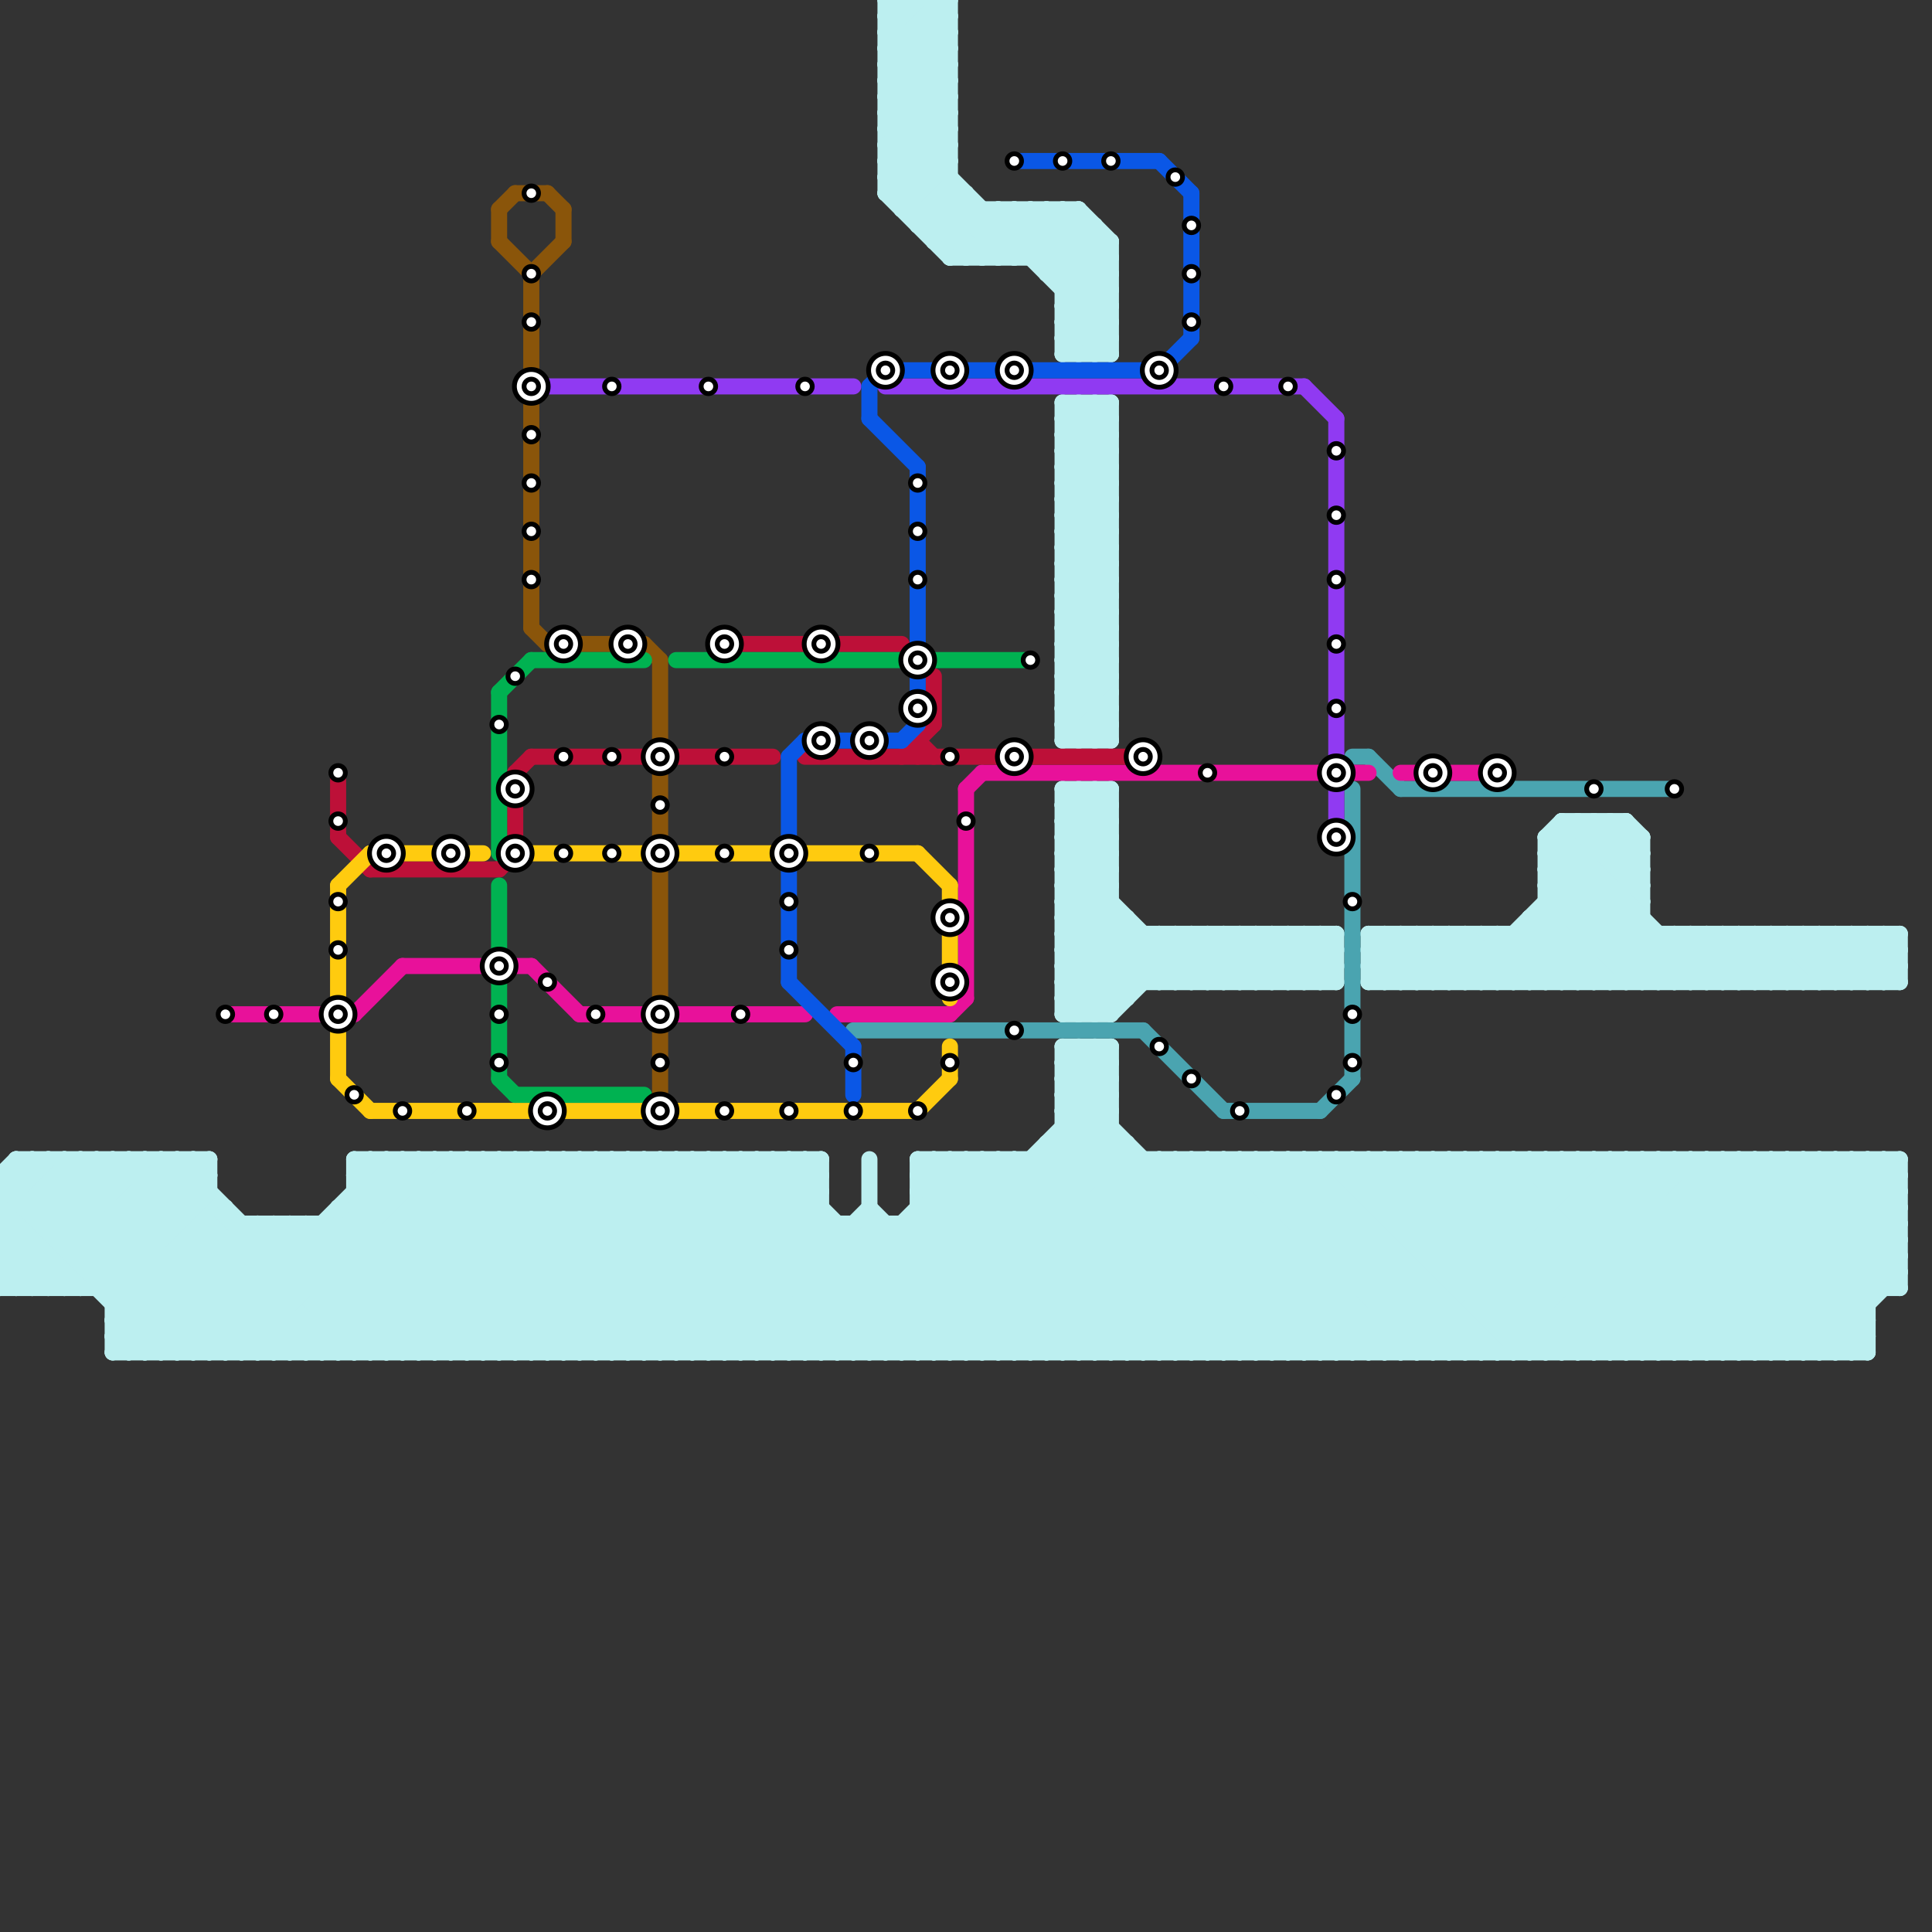 
<svg version="1.1" xmlns="http://www.w3.org/2000/svg" viewBox="0 0 120 120">
<rect x="0" y="0" width="120" height="120" fill="#333333" stroke="none"/>
<style>text { font: 1px Helvetica; font-weight: 600; white-space: pre; dominant-baseline: central; } line { stroke-width: 1; fill: none; stroke-linecap: round; stroke-linejoin: round; } .c0 { stroke: #bceff0 } .c1 { stroke: #4aa4b0 } .c2 { stroke: #e8119a } .c3 { stroke: #bd1038 } .c4 { stroke: #ffcb0f } .c5 { stroke: #8a550a } .c6 { stroke: #00b251 } .c7 { stroke: #903af2 } .c8 { stroke: #0a57e6 }</style><defs><g id="wm-xf"><circle r="1.2" fill="#000"/><circle r="0.9" fill="#fff"/><circle r="0.6" fill="#000"/><circle r="0.3" fill="#fff"/></g><g id="wm"><circle r="0.6" fill="#000"/><circle r="0.3" fill="#fff"/></g></defs><line class="c0" x1="4" y1="80" x2="12" y2="72"/><line class="c0" x1="38" y1="72" x2="38" y2="84"/><line class="c0" x1="76" y1="72" x2="76" y2="84"/><line class="c0" x1="66" y1="37" x2="69" y2="34"/><line class="c0" x1="66" y1="39" x2="69" y2="36"/><line class="c0" x1="31" y1="84" x2="43" y2="72"/><line class="c0" x1="0" y1="77" x2="3" y2="80"/><line class="c0" x1="47" y1="84" x2="55" y2="76"/><line class="c0" x1="66" y1="41" x2="69" y2="44"/><line class="c0" x1="66" y1="43" x2="69" y2="46"/><line class="c0" x1="74" y1="72" x2="86" y2="84"/><line class="c0" x1="66" y1="36" x2="69" y2="36"/><line class="c0" x1="13" y1="84" x2="25" y2="72"/><line class="c0" x1="66" y1="38" x2="69" y2="38"/><line class="c0" x1="110" y1="58" x2="110" y2="61"/><line class="c0" x1="105" y1="84" x2="117" y2="72"/><line class="c0" x1="55" y1="4" x2="59" y2="4"/><line class="c0" x1="26" y1="84" x2="38" y2="72"/><line class="c0" x1="116" y1="72" x2="118" y2="74"/><line class="c0" x1="66" y1="51" x2="68" y2="49"/><line class="c0" x1="96" y1="56" x2="101" y2="61"/><line class="c0" x1="66" y1="20" x2="68" y2="22"/><line class="c0" x1="94" y1="72" x2="94" y2="84"/><line class="c0" x1="101" y1="72" x2="113" y2="84"/><line class="c0" x1="55" y1="1" x2="56" y2="0"/><line class="c0" x1="23" y1="84" x2="35" y2="72"/><line class="c0" x1="41" y1="72" x2="41" y2="84"/><line class="c0" x1="85" y1="60" x2="118" y2="60"/><line class="c0" x1="110" y1="61" x2="113" y2="58"/><line class="c0" x1="108" y1="72" x2="108" y2="84"/><line class="c0" x1="68" y1="46" x2="69" y2="45"/><line class="c0" x1="95" y1="72" x2="95" y2="84"/><line class="c0" x1="102" y1="72" x2="114" y2="84"/><line class="c0" x1="89" y1="72" x2="89" y2="84"/><line class="c0" x1="66" y1="55" x2="72" y2="61"/><line class="c0" x1="55" y1="1" x2="59" y2="1"/><line class="c0" x1="78" y1="58" x2="78" y2="61"/><line class="c0" x1="55" y1="3" x2="59" y2="3"/><line class="c0" x1="66" y1="46" x2="69" y2="43"/><line class="c0" x1="66" y1="56" x2="69" y2="53"/><line class="c0" x1="55" y1="4" x2="59" y2="8"/><line class="c0" x1="12" y1="72" x2="13" y2="73"/><line class="c0" x1="110" y1="58" x2="113" y2="61"/><line class="c0" x1="71" y1="58" x2="71" y2="61"/><line class="c0" x1="72" y1="72" x2="72" y2="84"/><line class="c0" x1="66" y1="32" x2="69" y2="29"/><line class="c0" x1="113" y1="72" x2="118" y2="77"/><line class="c0" x1="105" y1="72" x2="116" y2="83"/><line class="c0" x1="73" y1="58" x2="73" y2="61"/><line class="c0" x1="7" y1="72" x2="19" y2="84"/><line class="c0" x1="9" y1="84" x2="17" y2="76"/><line class="c0" x1="28" y1="84" x2="40" y2="72"/><line class="c0" x1="99" y1="72" x2="111" y2="84"/><line class="c0" x1="67" y1="22" x2="69" y2="20"/><line class="c0" x1="66" y1="19" x2="69" y2="22"/><line class="c0" x1="103" y1="61" x2="106" y2="58"/><line class="c0" x1="21" y1="84" x2="33" y2="72"/><line class="c0" x1="88" y1="72" x2="88" y2="84"/><line class="c0" x1="56" y1="84" x2="69" y2="71"/><line class="c0" x1="32" y1="84" x2="44" y2="72"/><line class="c0" x1="8" y1="72" x2="20" y2="84"/><line class="c0" x1="65" y1="17" x2="68" y2="14"/><line class="c0" x1="2" y1="72" x2="14" y2="84"/><line class="c0" x1="54" y1="72" x2="54" y2="84"/><line class="c0" x1="100" y1="72" x2="112" y2="84"/><line class="c0" x1="96" y1="61" x2="102" y2="55"/><line class="c0" x1="55" y1="1" x2="59" y2="5"/><line class="c0" x1="90" y1="72" x2="90" y2="84"/><line class="c0" x1="7" y1="83" x2="8" y2="84"/><line class="c0" x1="55" y1="3" x2="59" y2="7"/><line class="c0" x1="96" y1="84" x2="108" y2="72"/><line class="c0" x1="54" y1="84" x2="69" y2="69"/><line class="c0" x1="0" y1="78" x2="2" y2="80"/><line class="c0" x1="62" y1="16" x2="65" y2="13"/><line class="c0" x1="97" y1="51" x2="101" y2="51"/><line class="c0" x1="77" y1="72" x2="89" y2="84"/><line class="c0" x1="56" y1="12" x2="59" y2="9"/><line class="c0" x1="66" y1="60" x2="83" y2="60"/><line class="c0" x1="57" y1="76" x2="65" y2="84"/><line class="c0" x1="66" y1="40" x2="69" y2="43"/><line class="c0" x1="75" y1="61" x2="78" y2="58"/><line class="c0" x1="64" y1="16" x2="67" y2="13"/><line class="c0" x1="65" y1="71" x2="78" y2="84"/><line class="c0" x1="66" y1="42" x2="69" y2="45"/><line class="c0" x1="85" y1="72" x2="85" y2="84"/><line class="c0" x1="55" y1="10" x2="59" y2="10"/><line class="c0" x1="68" y1="49" x2="69" y2="50"/><line class="c0" x1="99" y1="51" x2="99" y2="61"/><line class="c0" x1="58" y1="84" x2="70" y2="72"/><line class="c0" x1="66" y1="69" x2="81" y2="84"/><line class="c0" x1="66" y1="37" x2="69" y2="37"/><line class="c0" x1="66" y1="29" x2="69" y2="29"/><line class="c0" x1="66" y1="39" x2="69" y2="39"/><line class="c0" x1="116" y1="72" x2="116" y2="84"/><line class="c0" x1="66" y1="31" x2="69" y2="31"/><line class="c0" x1="101" y1="51" x2="101" y2="61"/><line class="c0" x1="66" y1="43" x2="69" y2="40"/><line class="c0" x1="60" y1="84" x2="72" y2="72"/><line class="c0" x1="95" y1="57" x2="95" y2="61"/><line class="c0" x1="97" y1="72" x2="97" y2="84"/><line class="c0" x1="16" y1="84" x2="28" y2="72"/><line class="c0" x1="94" y1="61" x2="102" y2="53"/><line class="c0" x1="54" y1="75" x2="63" y2="84"/><line class="c0" x1="100" y1="51" x2="100" y2="61"/><line class="c0" x1="109" y1="72" x2="109" y2="84"/><line class="c0" x1="47" y1="72" x2="47" y2="84"/><line class="c0" x1="43" y1="84" x2="51" y2="76"/><line class="c0" x1="79" y1="58" x2="79" y2="61"/><line class="c0" x1="66" y1="65" x2="69" y2="65"/><line class="c0" x1="111" y1="72" x2="111" y2="84"/><line class="c0" x1="66" y1="67" x2="69" y2="67"/><line class="c0" x1="66" y1="59" x2="83" y2="59"/><line class="c0" x1="66" y1="69" x2="69" y2="69"/><line class="c0" x1="55" y1="9" x2="62" y2="16"/><line class="c0" x1="66" y1="56" x2="71" y2="61"/><line class="c0" x1="81" y1="58" x2="81" y2="61"/><line class="c0" x1="78" y1="58" x2="81" y2="61"/><line class="c0" x1="7" y1="83" x2="14" y2="76"/><line class="c0" x1="108" y1="84" x2="118" y2="74"/><line class="c0" x1="85" y1="60" x2="87" y2="58"/><line class="c0" x1="55" y1="12" x2="59" y2="16"/><line class="c0" x1="57" y1="72" x2="69" y2="84"/><line class="c0" x1="29" y1="84" x2="41" y2="72"/><line class="c0" x1="22" y1="73" x2="33" y2="84"/><line class="c0" x1="23" y1="72" x2="35" y2="84"/><line class="c0" x1="76" y1="58" x2="76" y2="61"/><line class="c0" x1="73" y1="58" x2="76" y2="61"/><line class="c0" x1="71" y1="84" x2="83" y2="72"/><line class="c0" x1="10" y1="72" x2="22" y2="84"/><line class="c0" x1="62" y1="72" x2="62" y2="84"/><line class="c0" x1="22" y1="74" x2="32" y2="84"/><line class="c0" x1="27" y1="72" x2="27" y2="84"/><line class="c0" x1="67" y1="49" x2="67" y2="63"/><line class="c0" x1="55" y1="7" x2="69" y2="21"/><line class="c0" x1="87" y1="72" x2="99" y2="84"/><line class="c0" x1="58" y1="72" x2="70" y2="84"/><line class="c0" x1="98" y1="84" x2="110" y2="72"/><line class="c0" x1="73" y1="84" x2="85" y2="72"/><line class="c0" x1="39" y1="72" x2="51" y2="84"/><line class="c0" x1="66" y1="46" x2="69" y2="46"/><line class="c0" x1="91" y1="72" x2="91" y2="84"/><line class="c0" x1="48" y1="84" x2="60" y2="72"/><line class="c0" x1="58" y1="15" x2="69" y2="15"/><line class="c0" x1="69" y1="49" x2="69" y2="63"/><line class="c0" x1="82" y1="72" x2="82" y2="84"/><line class="c0" x1="85" y1="60" x2="86" y2="61"/><line class="c0" x1="106" y1="72" x2="106" y2="84"/><line class="c0" x1="103" y1="72" x2="115" y2="84"/><line class="c0" x1="22" y1="72" x2="22" y2="84"/><line class="c0" x1="107" y1="84" x2="118" y2="73"/><line class="c0" x1="92" y1="58" x2="92" y2="61"/><line class="c0" x1="93" y1="72" x2="93" y2="84"/><line class="c0" x1="116" y1="58" x2="118" y2="60"/><line class="c0" x1="68" y1="65" x2="68" y2="84"/><line class="c0" x1="107" y1="72" x2="116" y2="81"/><line class="c0" x1="94" y1="58" x2="94" y2="61"/><line class="c0" x1="9" y1="72" x2="9" y2="84"/><line class="c0" x1="0" y1="78" x2="6" y2="72"/><line class="c0" x1="55" y1="3" x2="58" y2="0"/><line class="c0" x1="55" y1="7" x2="59" y2="3"/><line class="c0" x1="78" y1="61" x2="81" y2="58"/><line class="c0" x1="55" y1="9" x2="59" y2="5"/><line class="c0" x1="55" y1="8" x2="63" y2="16"/><line class="c0" x1="68" y1="65" x2="69" y2="66"/><line class="c0" x1="57" y1="74" x2="118" y2="74"/><line class="c0" x1="92" y1="72" x2="104" y2="84"/><line class="c0" x1="11" y1="72" x2="11" y2="84"/><line class="c0" x1="66" y1="67" x2="68" y2="65"/><line class="c0" x1="17" y1="84" x2="29" y2="72"/><line class="c0" x1="66" y1="84" x2="78" y2="72"/><line class="c0" x1="80" y1="61" x2="83" y2="58"/><line class="c0" x1="1" y1="72" x2="1" y2="80"/><line class="c0" x1="32" y1="72" x2="44" y2="84"/><line class="c0" x1="66" y1="45" x2="69" y2="45"/><line class="c0" x1="29" y1="72" x2="41" y2="84"/><line class="c0" x1="55" y1="11" x2="59" y2="11"/><line class="c0" x1="75" y1="72" x2="75" y2="84"/><line class="c0" x1="57" y1="75" x2="66" y2="84"/><line class="c0" x1="1" y1="72" x2="13" y2="72"/><line class="c0" x1="19" y1="84" x2="31" y2="72"/><line class="c0" x1="68" y1="84" x2="80" y2="72"/><line class="c0" x1="96" y1="72" x2="108" y2="84"/><line class="c0" x1="12" y1="72" x2="12" y2="84"/><line class="c0" x1="66" y1="40" x2="69" y2="37"/><line class="c0" x1="66" y1="28" x2="69" y2="28"/><line class="c0" x1="66" y1="42" x2="69" y2="39"/><line class="c0" x1="66" y1="34" x2="69" y2="31"/><line class="c0" x1="104" y1="72" x2="104" y2="84"/><line class="c0" x1="98" y1="51" x2="102" y2="55"/><line class="c0" x1="92" y1="58" x2="95" y2="61"/><line class="c0" x1="98" y1="72" x2="110" y2="84"/><line class="c0" x1="50" y1="84" x2="62" y2="72"/><line class="c0" x1="79" y1="58" x2="82" y2="61"/><line class="c0" x1="53" y1="76" x2="61" y2="84"/><line class="c0" x1="37" y1="72" x2="37" y2="84"/><line class="c0" x1="55" y1="6" x2="59" y2="2"/><line class="c0" x1="94" y1="58" x2="97" y2="61"/><line class="c0" x1="61" y1="13" x2="61" y2="16"/><line class="c0" x1="66" y1="29" x2="69" y2="32"/><line class="c0" x1="68" y1="22" x2="69" y2="21"/><line class="c0" x1="57" y1="73" x2="118" y2="73"/><line class="c0" x1="79" y1="84" x2="91" y2="72"/><line class="c0" x1="98" y1="61" x2="102" y2="57"/><line class="c0" x1="66" y1="31" x2="69" y2="34"/><line class="c0" x1="0" y1="76" x2="118" y2="76"/><line class="c0" x1="66" y1="66" x2="69" y2="66"/><line class="c0" x1="66" y1="58" x2="83" y2="58"/><line class="c0" x1="97" y1="61" x2="102" y2="56"/><line class="c0" x1="66" y1="68" x2="69" y2="68"/><line class="c0" x1="73" y1="61" x2="76" y2="58"/><line class="c0" x1="60" y1="72" x2="72" y2="84"/><line class="c0" x1="81" y1="84" x2="93" y2="72"/><line class="c0" x1="7" y1="82" x2="14" y2="75"/><line class="c0" x1="26" y1="72" x2="38" y2="84"/><line class="c0" x1="74" y1="84" x2="86" y2="72"/><line class="c0" x1="113" y1="58" x2="113" y2="61"/><line class="c0" x1="40" y1="72" x2="40" y2="84"/><line class="c0" x1="89" y1="84" x2="101" y2="72"/><line class="c0" x1="112" y1="84" x2="118" y2="78"/><line class="c0" x1="107" y1="72" x2="107" y2="84"/><line class="c0" x1="111" y1="84" x2="118" y2="77"/><line class="c0" x1="115" y1="58" x2="115" y2="61"/><line class="c0" x1="22" y1="74" x2="51" y2="74"/><line class="c0" x1="66" y1="50" x2="69" y2="53"/><line class="c0" x1="66" y1="52" x2="69" y2="55"/><line class="c0" x1="96" y1="54" x2="99" y2="51"/><line class="c0" x1="99" y1="61" x2="102" y2="58"/><line class="c0" x1="53" y1="76" x2="53" y2="84"/><line class="c0" x1="108" y1="58" x2="108" y2="61"/><line class="c0" x1="60" y1="12" x2="60" y2="16"/><line class="c0" x1="42" y1="72" x2="54" y2="84"/><line class="c0" x1="63" y1="84" x2="75" y2="72"/><line class="c0" x1="0" y1="75" x2="14" y2="75"/><line class="c0" x1="55" y1="76" x2="55" y2="84"/><line class="c0" x1="65" y1="71" x2="65" y2="84"/><line class="c0" x1="49" y1="72" x2="51" y2="74"/><line class="c0" x1="66" y1="25" x2="69" y2="25"/><line class="c0" x1="44" y1="72" x2="56" y2="84"/><line class="c0" x1="92" y1="84" x2="104" y2="72"/><line class="c0" x1="100" y1="61" x2="103" y2="58"/><line class="c0" x1="31" y1="72" x2="43" y2="84"/><line class="c0" x1="67" y1="84" x2="79" y2="72"/><line class="c0" x1="57" y1="75" x2="118" y2="75"/><line class="c0" x1="6" y1="72" x2="18" y2="84"/><line class="c0" x1="79" y1="72" x2="91" y2="84"/><line class="c0" x1="73" y1="72" x2="85" y2="84"/><line class="c0" x1="113" y1="84" x2="118" y2="79"/><line class="c0" x1="94" y1="84" x2="106" y2="72"/><line class="c0" x1="81" y1="58" x2="83" y2="60"/><line class="c0" x1="48" y1="72" x2="60" y2="84"/><line class="c0" x1="96" y1="55" x2="102" y2="55"/><line class="c0" x1="112" y1="72" x2="112" y2="84"/><line class="c0" x1="69" y1="84" x2="81" y2="72"/><line class="c0" x1="45" y1="72" x2="57" y2="84"/><line class="c0" x1="22" y1="73" x2="51" y2="73"/><line class="c0" x1="66" y1="49" x2="69" y2="52"/><line class="c0" x1="55" y1="8" x2="59" y2="4"/><line class="c0" x1="62" y1="13" x2="62" y2="16"/><line class="c0" x1="13" y1="72" x2="13" y2="84"/><line class="c0" x1="66" y1="51" x2="69" y2="54"/><line class="c0" x1="59" y1="16" x2="62" y2="13"/><line class="c0" x1="56" y1="0" x2="56" y2="13"/><line class="c0" x1="43" y1="72" x2="43" y2="84"/><line class="c0" x1="2" y1="72" x2="2" y2="80"/><line class="c0" x1="28" y1="72" x2="28" y2="84"/><line class="c0" x1="66" y1="44" x2="69" y2="44"/><line class="c0" x1="66" y1="57" x2="70" y2="57"/><line class="c0" x1="61" y1="16" x2="64" y2="13"/><line class="c0" x1="95" y1="58" x2="98" y2="61"/><line class="c0" x1="87" y1="61" x2="90" y2="58"/><line class="c0" x1="69" y1="15" x2="69" y2="22"/><line class="c0" x1="66" y1="33" x2="69" y2="30"/><line class="c0" x1="74" y1="61" x2="77" y2="58"/><line class="c0" x1="66" y1="35" x2="69" y2="32"/><line class="c0" x1="64" y1="13" x2="64" y2="16"/><line class="c0" x1="11" y1="84" x2="19" y2="76"/><line class="c0" x1="58" y1="0" x2="58" y2="15"/><line class="c0" x1="89" y1="61" x2="92" y2="58"/><line class="c0" x1="55" y1="0" x2="55" y2="12"/><line class="c0" x1="113" y1="61" x2="116" y2="58"/><line class="c0" x1="76" y1="61" x2="79" y2="58"/><line class="c0" x1="38" y1="72" x2="50" y2="84"/><line class="c0" x1="25" y1="72" x2="25" y2="84"/><line class="c0" x1="97" y1="84" x2="109" y2="72"/><line class="c0" x1="66" y1="28" x2="69" y2="31"/><line class="c0" x1="88" y1="61" x2="91" y2="58"/><line class="c0" x1="66" y1="30" x2="69" y2="33"/><line class="c0" x1="66" y1="34" x2="69" y2="34"/><line class="c0" x1="55" y1="0" x2="59" y2="0"/><line class="c0" x1="33" y1="72" x2="33" y2="84"/><line class="c0" x1="82" y1="84" x2="94" y2="72"/><line class="c0" x1="90" y1="61" x2="93" y2="58"/><line class="c0" x1="116" y1="58" x2="116" y2="61"/><line class="c0" x1="55" y1="10" x2="61" y2="16"/><line class="c0" x1="113" y1="58" x2="116" y2="61"/><line class="c0" x1="41" y1="84" x2="51" y2="74"/><line class="c0" x1="77" y1="61" x2="80" y2="58"/><line class="c0" x1="16" y1="76" x2="24" y2="84"/><line class="c0" x1="103" y1="58" x2="103" y2="61"/><line class="c0" x1="66" y1="57" x2="70" y2="61"/><line class="c0" x1="118" y1="58" x2="118" y2="61"/><line class="c0" x1="115" y1="58" x2="118" y2="61"/><line class="c0" x1="66" y1="60" x2="69" y2="63"/><line class="c0" x1="18" y1="76" x2="26" y2="84"/><line class="c0" x1="0" y1="76" x2="4" y2="72"/><line class="c0" x1="102" y1="61" x2="105" y2="58"/><line class="c0" x1="117" y1="58" x2="117" y2="61"/><line class="c0" x1="77" y1="58" x2="80" y2="61"/><line class="c0" x1="108" y1="58" x2="111" y2="61"/><line class="c0" x1="17" y1="76" x2="25" y2="84"/><line class="c0" x1="85" y1="58" x2="118" y2="58"/><line class="c0" x1="106" y1="72" x2="116" y2="82"/><line class="c0" x1="66" y1="53" x2="69" y2="53"/><line class="c0" x1="57" y1="74" x2="67" y2="84"/><line class="c0" x1="66" y1="55" x2="69" y2="55"/><line class="c0" x1="59" y1="72" x2="59" y2="84"/><line class="c0" x1="22" y1="73" x2="23" y2="72"/><line class="c0" x1="77" y1="84" x2="89" y2="72"/><line class="c0" x1="95" y1="84" x2="107" y2="72"/><line class="c0" x1="64" y1="72" x2="64" y2="84"/><line class="c0" x1="61" y1="72" x2="61" y2="84"/><line class="c0" x1="18" y1="84" x2="30" y2="72"/><line class="c0" x1="0" y1="74" x2="2" y2="72"/><line class="c0" x1="51" y1="72" x2="51" y2="84"/><line class="c0" x1="46" y1="72" x2="58" y2="84"/><line class="c0" x1="55" y1="0" x2="59" y2="4"/><line class="c0" x1="89" y1="72" x2="101" y2="84"/><line class="c0" x1="21" y1="75" x2="21" y2="84"/><line class="c0" x1="7" y1="82" x2="9" y2="84"/><line class="c0" x1="85" y1="59" x2="87" y2="61"/><line class="c0" x1="30" y1="72" x2="30" y2="84"/><line class="c0" x1="76" y1="72" x2="88" y2="84"/><line class="c0" x1="66" y1="18" x2="69" y2="18"/><line class="c0" x1="72" y1="84" x2="84" y2="72"/><line class="c0" x1="57" y1="0" x2="57" y2="14"/><line class="c0" x1="55" y1="84" x2="69" y2="70"/><line class="c0" x1="63" y1="72" x2="75" y2="84"/><line class="c0" x1="96" y1="56" x2="102" y2="56"/><line class="c0" x1="22" y1="72" x2="51" y2="72"/><line class="c0" x1="91" y1="58" x2="91" y2="61"/><line class="c0" x1="58" y1="15" x2="60" y2="13"/><line class="c0" x1="88" y1="58" x2="91" y2="61"/><line class="c0" x1="66" y1="54" x2="69" y2="54"/><line class="c0" x1="46" y1="84" x2="54" y2="76"/><line class="c0" x1="50" y1="72" x2="51" y2="73"/><line class="c0" x1="21" y1="75" x2="51" y2="75"/><line class="c0" x1="66" y1="54" x2="73" y2="61"/><line class="c0" x1="118" y1="72" x2="118" y2="80"/><line class="c0" x1="115" y1="61" x2="118" y2="58"/><line class="c0" x1="66" y1="63" x2="71" y2="58"/><line class="c0" x1="93" y1="58" x2="93" y2="61"/><line class="c0" x1="57" y1="73" x2="68" y2="84"/><line class="c0" x1="88" y1="84" x2="100" y2="72"/><line class="c0" x1="66" y1="62" x2="67" y2="63"/><line class="c0" x1="90" y1="58" x2="93" y2="61"/><line class="c0" x1="66" y1="41" x2="69" y2="38"/><line class="c0" x1="94" y1="72" x2="106" y2="84"/><line class="c0" x1="66" y1="17" x2="68" y2="15"/><line class="c0" x1="66" y1="44" x2="68" y2="46"/><line class="c0" x1="68" y1="63" x2="73" y2="58"/><line class="c0" x1="90" y1="84" x2="102" y2="72"/><line class="c0" x1="0" y1="80" x2="8" y2="72"/><line class="c0" x1="66" y1="45" x2="67" y2="46"/><line class="c0" x1="34" y1="72" x2="34" y2="84"/><line class="c0" x1="83" y1="72" x2="83" y2="84"/><line class="c0" x1="41" y1="72" x2="53" y2="84"/><line class="c0" x1="27" y1="84" x2="39" y2="72"/><line class="c0" x1="66" y1="36" x2="69" y2="39"/><line class="c0" x1="66" y1="38" x2="69" y2="41"/><line class="c0" x1="49" y1="72" x2="49" y2="84"/><line class="c0" x1="95" y1="72" x2="107" y2="84"/><line class="c0" x1="70" y1="57" x2="70" y2="62"/><line class="c0" x1="2" y1="80" x2="10" y2="72"/><line class="c0" x1="36" y1="72" x2="36" y2="84"/><line class="c0" x1="58" y1="14" x2="60" y2="12"/><line class="c0" x1="82" y1="61" x2="83" y2="60"/><line class="c0" x1="85" y1="84" x2="97" y2="72"/><line class="c0" x1="66" y1="33" x2="69" y2="33"/><line class="c0" x1="55" y1="11" x2="60" y2="16"/><line class="c0" x1="19" y1="76" x2="27" y2="84"/><line class="c0" x1="78" y1="72" x2="78" y2="84"/><line class="c0" x1="66" y1="35" x2="69" y2="35"/><line class="c0" x1="16" y1="76" x2="16" y2="84"/><line class="c0" x1="66" y1="27" x2="69" y2="27"/><line class="c0" x1="55" y1="12" x2="60" y2="12"/><line class="c0" x1="65" y1="13" x2="69" y2="17"/><line class="c0" x1="72" y1="72" x2="84" y2="84"/><line class="c0" x1="97" y1="51" x2="102" y2="56"/><line class="c0" x1="18" y1="76" x2="18" y2="84"/><line class="c0" x1="66" y1="50" x2="67" y2="49"/><line class="c0" x1="103" y1="84" x2="115" y2="72"/><line class="c0" x1="66" y1="20" x2="69" y2="17"/><line class="c0" x1="67" y1="49" x2="69" y2="51"/><line class="c0" x1="66" y1="58" x2="70" y2="62"/><line class="c0" x1="66" y1="22" x2="69" y2="19"/><line class="c0" x1="93" y1="58" x2="96" y2="61"/><line class="c0" x1="101" y1="51" x2="102" y2="52"/><line class="c0" x1="57" y1="13" x2="59" y2="11"/><line class="c0" x1="17" y1="76" x2="17" y2="84"/><line class="c0" x1="56" y1="13" x2="59" y2="10"/><line class="c0" x1="0" y1="74" x2="10" y2="84"/><line class="c0" x1="66" y1="59" x2="69" y2="62"/><line class="c0" x1="109" y1="61" x2="112" y2="58"/><line class="c0" x1="67" y1="46" x2="69" y2="44"/><line class="c0" x1="82" y1="58" x2="83" y2="59"/><line class="c0" x1="19" y1="76" x2="19" y2="84"/><line class="c0" x1="100" y1="51" x2="102" y2="53"/><line class="c0" x1="88" y1="72" x2="100" y2="84"/><line class="c0" x1="111" y1="61" x2="114" y2="58"/><line class="c0" x1="67" y1="25" x2="69" y2="27"/><line class="c0" x1="66" y1="68" x2="82" y2="84"/><line class="c0" x1="66" y1="56" x2="69" y2="56"/><line class="c0" x1="66" y1="60" x2="69" y2="57"/><line class="c0" x1="81" y1="61" x2="83" y2="59"/><line class="c0" x1="56" y1="0" x2="59" y2="3"/><line class="c0" x1="42" y1="84" x2="51" y2="75"/><line class="c0" x1="66" y1="32" x2="69" y2="32"/><line class="c0" x1="102" y1="52" x2="102" y2="61"/><line class="c0" x1="74" y1="58" x2="74" y2="61"/><line class="c0" x1="1" y1="73" x2="12" y2="84"/><line class="c0" x1="24" y1="72" x2="24" y2="84"/><line class="c0" x1="66" y1="19" x2="69" y2="16"/><line class="c0" x1="66" y1="21" x2="69" y2="18"/><line class="c0" x1="57" y1="84" x2="70" y2="71"/><line class="c0" x1="67" y1="63" x2="72" y2="58"/><line class="c0" x1="37" y1="84" x2="49" y2="72"/><line class="c0" x1="91" y1="58" x2="94" y2="61"/><line class="c0" x1="3" y1="72" x2="15" y2="84"/><line class="c0" x1="7" y1="81" x2="116" y2="81"/><line class="c0" x1="24" y1="84" x2="36" y2="72"/><line class="c0" x1="4" y1="72" x2="4" y2="80"/><line class="c0" x1="106" y1="58" x2="109" y2="61"/><line class="c0" x1="104" y1="84" x2="116" y2="72"/><line class="c0" x1="69" y1="63" x2="74" y2="58"/><line class="c0" x1="91" y1="84" x2="103" y2="72"/><line class="c0" x1="5" y1="72" x2="17" y2="84"/><line class="c0" x1="7" y1="84" x2="15" y2="76"/><line class="c0" x1="68" y1="25" x2="69" y2="26"/><line class="c0" x1="84" y1="72" x2="84" y2="84"/><line class="c0" x1="97" y1="72" x2="109" y2="84"/><line class="c0" x1="66" y1="27" x2="68" y2="25"/><line class="c0" x1="106" y1="84" x2="118" y2="72"/><line class="c0" x1="82" y1="72" x2="94" y2="84"/><line class="c0" x1="47" y1="72" x2="59" y2="84"/><line class="c0" x1="93" y1="84" x2="105" y2="72"/><line class="c0" x1="50" y1="72" x2="50" y2="84"/><line class="c0" x1="3" y1="80" x2="11" y2="72"/><line class="c0" x1="86" y1="72" x2="86" y2="84"/><line class="c0" x1="67" y1="65" x2="67" y2="84"/><line class="c0" x1="80" y1="72" x2="80" y2="84"/><line class="c0" x1="86" y1="61" x2="89" y2="58"/><line class="c0" x1="5" y1="80" x2="13" y2="72"/><line class="c0" x1="112" y1="58" x2="112" y2="61"/><line class="c0" x1="87" y1="58" x2="87" y2="61"/><line class="c0" x1="69" y1="65" x2="69" y2="84"/><line class="c0" x1="85" y1="59" x2="86" y2="58"/><line class="c0" x1="60" y1="16" x2="63" y2="13"/><line class="c0" x1="66" y1="41" x2="69" y2="41"/><line class="c0" x1="66" y1="37" x2="69" y2="40"/><line class="c0" x1="66" y1="39" x2="69" y2="42"/><line class="c0" x1="66" y1="43" x2="69" y2="43"/><line class="c0" x1="81" y1="72" x2="81" y2="84"/><line class="c0" x1="115" y1="84" x2="116" y2="83"/><line class="c0" x1="66" y1="71" x2="79" y2="84"/><line class="c0" x1="55" y1="7" x2="59" y2="7"/><line class="c0" x1="14" y1="75" x2="14" y2="84"/><line class="c0" x1="89" y1="58" x2="89" y2="61"/><line class="c0" x1="55" y1="9" x2="59" y2="9"/><line class="c0" x1="66" y1="66" x2="67" y2="65"/><line class="c0" x1="75" y1="84" x2="87" y2="72"/><line class="c0" x1="66" y1="26" x2="69" y2="26"/><line class="c0" x1="97" y1="51" x2="97" y2="61"/><line class="c0" x1="25" y1="84" x2="37" y2="72"/><line class="c0" x1="62" y1="72" x2="74" y2="84"/><line class="c0" x1="12" y1="84" x2="24" y2="72"/><line class="c0" x1="61" y1="84" x2="73" y2="72"/><line class="c0" x1="96" y1="55" x2="100" y2="51"/><line class="c0" x1="27" y1="72" x2="39" y2="84"/><line class="c0" x1="66" y1="65" x2="69" y2="68"/><line class="c0" x1="112" y1="61" x2="115" y2="58"/><line class="c0" x1="114" y1="72" x2="114" y2="84"/><line class="c0" x1="104" y1="72" x2="116" y2="84"/><line class="c0" x1="14" y1="84" x2="26" y2="72"/><line class="c0" x1="91" y1="72" x2="103" y2="84"/><line class="c0" x1="63" y1="13" x2="69" y2="19"/><line class="c0" x1="98" y1="51" x2="98" y2="61"/><line class="c0" x1="66" y1="27" x2="69" y2="30"/><line class="c0" x1="85" y1="72" x2="97" y2="84"/><line class="c0" x1="114" y1="61" x2="117" y2="58"/><line class="c0" x1="99" y1="72" x2="99" y2="84"/><line class="c0" x1="45" y1="84" x2="54" y2="75"/><line class="c0" x1="22" y1="72" x2="34" y2="84"/><line class="c0" x1="93" y1="72" x2="105" y2="84"/><line class="c0" x1="77" y1="58" x2="77" y2="61"/><line class="c0" x1="55" y1="6" x2="59" y2="6"/><line class="c0" x1="74" y1="58" x2="77" y2="61"/><line class="c0" x1="82" y1="58" x2="82" y2="61"/><line class="c0" x1="66" y1="57" x2="69" y2="54"/><line class="c0" x1="66" y1="59" x2="69" y2="56"/><line class="c0" x1="92" y1="61" x2="101" y2="52"/><line class="c0" x1="38" y1="84" x2="50" y2="72"/><line class="c0" x1="9" y1="72" x2="21" y2="84"/><line class="c0" x1="70" y1="71" x2="70" y2="84"/><line class="c0" x1="8" y1="84" x2="16" y2="76"/><line class="c0" x1="11" y1="72" x2="23" y2="84"/><line class="c0" x1="101" y1="72" x2="101" y2="84"/><line class="c0" x1="51" y1="84" x2="63" y2="72"/><line class="c0" x1="15" y1="76" x2="15" y2="84"/><line class="c0" x1="96" y1="52" x2="96" y2="61"/><line class="c0" x1="53" y1="84" x2="69" y2="68"/><line class="c0" x1="75" y1="72" x2="87" y2="84"/><line class="c0" x1="110" y1="72" x2="118" y2="80"/><line class="c0" x1="66" y1="21" x2="69" y2="21"/><line class="c0" x1="88" y1="58" x2="88" y2="61"/><line class="c0" x1="66" y1="58" x2="69" y2="55"/><line class="c0" x1="116" y1="61" x2="118" y2="59"/><line class="c0" x1="55" y1="6" x2="59" y2="10"/><line class="c0" x1="108" y1="72" x2="116" y2="80"/><line class="c0" x1="66" y1="53" x2="74" y2="61"/><line class="c0" x1="72" y1="58" x2="72" y2="61"/><line class="c0" x1="37" y1="72" x2="49" y2="84"/><line class="c0" x1="90" y1="58" x2="90" y2="61"/><line class="c0" x1="87" y1="58" x2="90" y2="61"/><line class="c0" x1="96" y1="54" x2="103" y2="61"/><line class="c0" x1="33" y1="84" x2="45" y2="72"/><line class="c0" x1="20" y1="84" x2="32" y2="72"/><line class="c0" x1="110" y1="84" x2="118" y2="76"/><line class="c0" x1="0" y1="74" x2="13" y2="74"/><line class="c0" x1="57" y1="0" x2="59" y2="2"/><line class="c0" x1="57" y1="73" x2="58" y2="72"/><line class="c0" x1="59" y1="0" x2="59" y2="16"/><line class="c0" x1="87" y1="84" x2="99" y2="72"/><line class="c0" x1="54" y1="76" x2="62" y2="84"/><line class="c0" x1="7" y1="72" x2="7" y2="84"/><line class="c0" x1="35" y1="84" x2="47" y2="72"/><line class="c0" x1="105" y1="72" x2="105" y2="84"/><line class="c0" x1="62" y1="84" x2="74" y2="72"/><line class="c0" x1="1" y1="72" x2="13" y2="84"/><line class="c0" x1="96" y1="57" x2="100" y2="61"/><line class="c0" x1="66" y1="40" x2="69" y2="40"/><line class="c0" x1="66" y1="42" x2="69" y2="42"/><line class="c0" x1="71" y1="72" x2="71" y2="84"/><line class="c0" x1="56" y1="76" x2="64" y2="84"/><line class="c0" x1="55" y1="8" x2="59" y2="8"/><line class="c0" x1="43" y1="72" x2="55" y2="84"/><line class="c0" x1="15" y1="84" x2="27" y2="72"/><line class="c0" x1="64" y1="84" x2="76" y2="72"/><line class="c0" x1="99" y1="51" x2="102" y2="54"/><line class="c0" x1="0" y1="77" x2="5" y2="72"/><line class="c0" x1="89" y1="58" x2="92" y2="61"/><line class="c0" x1="8" y1="72" x2="8" y2="84"/><line class="c0" x1="113" y1="72" x2="113" y2="84"/><line class="c0" x1="30" y1="84" x2="42" y2="72"/><line class="c0" x1="100" y1="72" x2="100" y2="84"/><line class="c0" x1="66" y1="29" x2="69" y2="26"/><line class="c0" x1="66" y1="31" x2="69" y2="28"/><line class="c0" x1="1" y1="80" x2="9" y2="72"/><line class="c0" x1="83" y1="58" x2="83" y2="61"/><line class="c0" x1="66" y1="66" x2="69" y2="69"/><line class="c0" x1="115" y1="72" x2="115" y2="84"/><line class="c0" x1="114" y1="72" x2="118" y2="76"/><line class="c0" x1="102" y1="72" x2="102" y2="84"/><line class="c0" x1="77" y1="72" x2="77" y2="84"/><line class="c0" x1="66" y1="26" x2="69" y2="29"/><line class="c0" x1="85" y1="58" x2="85" y2="61"/><line class="c0" x1="96" y1="53" x2="104" y2="61"/><line class="c0" x1="66" y1="63" x2="69" y2="63"/><line class="c0" x1="35" y1="72" x2="35" y2="84"/><line class="c0" x1="66" y1="69" x2="69" y2="66"/><line class="c0" x1="95" y1="57" x2="102" y2="57"/><line class="c0" x1="25" y1="72" x2="37" y2="84"/><line class="c0" x1="65" y1="16" x2="67" y2="14"/><line class="c0" x1="117" y1="61" x2="118" y2="60"/><line class="c0" x1="21" y1="75" x2="30" y2="84"/><line class="c0" x1="66" y1="67" x2="83" y2="84"/><line class="c0" x1="56" y1="76" x2="56" y2="84"/><line class="c0" x1="80" y1="58" x2="80" y2="61"/><line class="c0" x1="66" y1="52" x2="69" y2="49"/><line class="c0" x1="65" y1="71" x2="70" y2="71"/><line class="c0" x1="64" y1="13" x2="69" y2="18"/><line class="c0" x1="111" y1="58" x2="111" y2="61"/><line class="c0" x1="67" y1="25" x2="67" y2="46"/><line class="c0" x1="109" y1="72" x2="117" y2="80"/><line class="c0" x1="55" y1="2" x2="57" y2="0"/><line class="c0" x1="39" y1="84" x2="51" y2="72"/><line class="c0" x1="66" y1="25" x2="69" y2="28"/><line class="c0" x1="58" y1="0" x2="59" y2="1"/><line class="c0" x1="69" y1="25" x2="69" y2="46"/><line class="c0" x1="59" y1="84" x2="71" y2="72"/><line class="c0" x1="66" y1="49" x2="66" y2="63"/><line class="c0" x1="34" y1="84" x2="46" y2="72"/><line class="c0" x1="68" y1="14" x2="68" y2="22"/><line class="c0" x1="7" y1="81" x2="13" y2="75"/><line class="c0" x1="106" y1="58" x2="106" y2="61"/><line class="c0" x1="72" y1="58" x2="75" y2="61"/><line class="c0" x1="40" y1="72" x2="52" y2="84"/><line class="c0" x1="0" y1="73" x2="0" y2="80"/><line class="c0" x1="68" y1="49" x2="68" y2="63"/><line class="c0" x1="57" y1="72" x2="57" y2="84"/><line class="c0" x1="55" y1="10" x2="59" y2="6"/><line class="c0" x1="7" y1="84" x2="116" y2="84"/><line class="c0" x1="57" y1="72" x2="118" y2="72"/><line class="c0" x1="55" y1="12" x2="59" y2="8"/><line class="c0" x1="3" y1="72" x2="3" y2="80"/><line class="c0" x1="0" y1="73" x2="1" y2="72"/><line class="c0" x1="44" y1="84" x2="52" y2="76"/><line class="c0" x1="80" y1="58" x2="83" y2="61"/><line class="c0" x1="10" y1="72" x2="10" y2="84"/><line class="c0" x1="66" y1="13" x2="66" y2="22"/><line class="c0" x1="65" y1="84" x2="77" y2="72"/><line class="c0" x1="96" y1="52" x2="102" y2="52"/><line class="c0" x1="96" y1="54" x2="102" y2="54"/><line class="c0" x1="5" y1="72" x2="5" y2="80"/><line class="c0" x1="87" y1="72" x2="87" y2="84"/><line class="c0" x1="0" y1="73" x2="13" y2="73"/><line class="c0" x1="39" y1="72" x2="39" y2="84"/><line class="c0" x1="109" y1="58" x2="109" y2="61"/><line class="c0" x1="110" y1="72" x2="110" y2="84"/><line class="c0" x1="10" y1="84" x2="18" y2="76"/><line class="c0" x1="67" y1="13" x2="67" y2="22"/><line class="c0" x1="66" y1="45" x2="69" y2="42"/><line class="c0" x1="117" y1="72" x2="118" y2="73"/><line class="c0" x1="75" y1="58" x2="75" y2="61"/><line class="c0" x1="0" y1="76" x2="4" y2="80"/><line class="c0" x1="103" y1="72" x2="103" y2="84"/><line class="c0" x1="0" y1="75" x2="3" y2="72"/><line class="c0" x1="6" y1="72" x2="6" y2="80"/><line class="c0" x1="108" y1="61" x2="111" y2="58"/><line class="c0" x1="86" y1="58" x2="86" y2="61"/><line class="c0" x1="66" y1="28" x2="69" y2="25"/><line class="c0" x1="59" y1="15" x2="61" y2="13"/><line class="c0" x1="0" y1="79" x2="1" y2="80"/><line class="c0" x1="66" y1="30" x2="69" y2="27"/><line class="c0" x1="35" y1="72" x2="47" y2="84"/><line class="c0" x1="66" y1="34" x2="69" y2="37"/><line class="c0" x1="67" y1="13" x2="69" y2="15"/><line class="c0" x1="0" y1="77" x2="118" y2="77"/><line class="c0" x1="85" y1="58" x2="88" y2="61"/><line class="c0" x1="83" y1="84" x2="95" y2="72"/><line class="c0" x1="59" y1="72" x2="71" y2="84"/><line class="c0" x1="66" y1="61" x2="83" y2="61"/><line class="c0" x1="85" y1="61" x2="88" y2="58"/><line class="c0" x1="111" y1="72" x2="118" y2="79"/><line class="c0" x1="72" y1="61" x2="75" y2="58"/><line class="c0" x1="28" y1="72" x2="40" y2="84"/><line class="c0" x1="92" y1="72" x2="92" y2="84"/><line class="c0" x1="49" y1="84" x2="61" y2="72"/><line class="c0" x1="64" y1="72" x2="76" y2="84"/><line class="c0" x1="42" y1="72" x2="42" y2="84"/><line class="c0" x1="32" y1="72" x2="32" y2="84"/><line class="c0" x1="29" y1="72" x2="29" y2="84"/><line class="c0" x1="36" y1="72" x2="48" y2="84"/><line class="c0" x1="23" y1="72" x2="23" y2="84"/><line class="c0" x1="66" y1="68" x2="69" y2="65"/><line class="c0" x1="30" y1="72" x2="42" y2="84"/><line class="c0" x1="66" y1="61" x2="68" y2="63"/><line class="c0" x1="78" y1="84" x2="90" y2="72"/><line class="c0" x1="109" y1="58" x2="112" y2="61"/><line class="c0" x1="96" y1="72" x2="96" y2="84"/><line class="c0" x1="104" y1="58" x2="104" y2="61"/><line class="c0" x1="58" y1="72" x2="58" y2="84"/><line class="c0" x1="65" y1="72" x2="77" y2="84"/><line class="c0" x1="75" y1="58" x2="78" y2="61"/><line class="c0" x1="80" y1="84" x2="92" y2="72"/><line class="c0" x1="114" y1="58" x2="114" y2="61"/><line class="c0" x1="111" y1="58" x2="114" y2="61"/><line class="c0" x1="98" y1="72" x2="98" y2="84"/><line class="c0" x1="6" y1="80" x2="13" y2="73"/><line class="c0" x1="66" y1="50" x2="69" y2="50"/><line class="c0" x1="33" y1="72" x2="45" y2="84"/><line class="c0" x1="66" y1="52" x2="69" y2="52"/><line class="c0" x1="0" y1="79" x2="7" y2="72"/><line class="c0" x1="60" y1="72" x2="60" y2="84"/><line class="c0" x1="93" y1="61" x2="102" y2="52"/><line class="c0" x1="104" y1="61" x2="107" y2="58"/><line class="c0" x1="52" y1="76" x2="52" y2="84"/><line class="c0" x1="117" y1="72" x2="117" y2="80"/><line class="c0" x1="7" y1="80" x2="13" y2="74"/><line class="c0" x1="26" y1="72" x2="26" y2="84"/><line class="c0" x1="34" y1="72" x2="46" y2="84"/><line class="c0" x1="115" y1="72" x2="118" y2="75"/><line class="c0" x1="57" y1="14" x2="68" y2="14"/><line class="c0" x1="97" y1="52" x2="106" y2="61"/><line class="c0" x1="7" y1="83" x2="116" y2="83"/><line class="c0" x1="55" y1="11" x2="59" y2="7"/><line class="c0" x1="104" y1="58" x2="107" y2="61"/><line class="c0" x1="96" y1="52" x2="105" y2="61"/><line class="c0" x1="55" y1="5" x2="59" y2="1"/><line class="c0" x1="40" y1="84" x2="51" y2="73"/><line class="c0" x1="66" y1="21" x2="67" y2="22"/><line class="c0" x1="63" y1="16" x2="66" y2="13"/><line class="c0" x1="0" y1="79" x2="118" y2="79"/><line class="c0" x1="66" y1="70" x2="80" y2="84"/><line class="c0" x1="96" y1="53" x2="102" y2="53"/><line class="c0" x1="114" y1="84" x2="116" y2="82"/><line class="c0" x1="66" y1="49" x2="69" y2="49"/><line class="c0" x1="96" y1="55" x2="102" y2="61"/><line class="c0" x1="66" y1="51" x2="69" y2="51"/><line class="c0" x1="56" y1="13" x2="67" y2="13"/><line class="c0" x1="61" y1="72" x2="73" y2="84"/><line class="c0" x1="20" y1="76" x2="28" y2="84"/><line class="c0" x1="95" y1="61" x2="102" y2="54"/><line class="c0" x1="63" y1="13" x2="63" y2="16"/><line class="c0" x1="84" y1="84" x2="96" y2="72"/><line class="c0" x1="86" y1="58" x2="89" y2="61"/><line class="c0" x1="22" y1="84" x2="34" y2="72"/><line class="c0" x1="66" y1="44" x2="69" y2="41"/><line class="c0" x1="66" y1="36" x2="69" y2="33"/><line class="c0" x1="44" y1="72" x2="44" y2="84"/><line class="c0" x1="66" y1="38" x2="69" y2="35"/><line class="c0" x1="90" y1="72" x2="102" y2="84"/><line class="c0" x1="99" y1="84" x2="111" y2="72"/><line class="c0" x1="31" y1="72" x2="31" y2="84"/><line class="c0" x1="86" y1="84" x2="98" y2="72"/><line class="c0" x1="66" y1="26" x2="67" y2="25"/><line class="c0" x1="95" y1="57" x2="99" y2="61"/><line class="c0" x1="79" y1="72" x2="79" y2="84"/><line class="c0" x1="7" y1="82" x2="116" y2="82"/><line class="c0" x1="73" y1="72" x2="73" y2="84"/><line class="c0" x1="101" y1="84" x2="113" y2="72"/><line class="c0" x1="96" y1="53" x2="98" y2="51"/><line class="c0" x1="66" y1="33" x2="69" y2="36"/><line class="c0" x1="48" y1="72" x2="48" y2="84"/><line class="c0" x1="66" y1="62" x2="70" y2="58"/><line class="c0" x1="45" y1="72" x2="45" y2="84"/><line class="c0" x1="0" y1="78" x2="118" y2="78"/><line class="c0" x1="66" y1="35" x2="69" y2="38"/><line class="c0" x1="79" y1="61" x2="82" y2="58"/><line class="c0" x1="0" y1="80" x2="118" y2="80"/><line class="c0" x1="66" y1="70" x2="69" y2="70"/><line class="c0" x1="105" y1="58" x2="105" y2="61"/><line class="c0" x1="55" y1="5" x2="59" y2="5"/><line class="c0" x1="109" y1="84" x2="118" y2="75"/><line class="c0" x1="112" y1="58" x2="115" y2="61"/><line class="c0" x1="66" y1="20" x2="69" y2="20"/><line class="c0" x1="66" y1="30" x2="69" y2="30"/><line class="c0" x1="74" y1="72" x2="74" y2="84"/><line class="c0" x1="66" y1="22" x2="69" y2="22"/><line class="c0" x1="107" y1="58" x2="107" y2="61"/><line class="c0" x1="0" y1="73" x2="11" y2="84"/><line class="c0" x1="24" y1="72" x2="36" y2="84"/><line class="c0" x1="114" y1="58" x2="117" y2="61"/><line class="c0" x1="20" y1="76" x2="20" y2="84"/><line class="c0" x1="83" y1="72" x2="95" y2="84"/><line class="c0" x1="106" y1="61" x2="109" y2="58"/><line class="c0" x1="85" y1="59" x2="118" y2="59"/><line class="c0" x1="85" y1="61" x2="118" y2="61"/><line class="c0" x1="21" y1="76" x2="29" y2="84"/><line class="c0" x1="70" y1="84" x2="82" y2="72"/><line class="c0" x1="105" y1="61" x2="108" y2="58"/><line class="c0" x1="65" y1="17" x2="69" y2="17"/><line class="c0" x1="63" y1="72" x2="63" y2="84"/><line class="c0" x1="66" y1="32" x2="69" y2="35"/><line class="c0" x1="66" y1="61" x2="70" y2="57"/><line class="c0" x1="0" y1="75" x2="5" y2="80"/><line class="c0" x1="84" y1="72" x2="96" y2="84"/><line class="c0" x1="55" y1="2" x2="59" y2="2"/><line class="c0" x1="78" y1="72" x2="90" y2="84"/><line class="c0" x1="52" y1="84" x2="69" y2="67"/><line class="c0" x1="107" y1="61" x2="110" y2="58"/><line class="c0" x1="66" y1="62" x2="70" y2="62"/><line class="c0" x1="66" y1="53" x2="69" y2="50"/><line class="c0" x1="101" y1="61" x2="104" y2="58"/><line class="c0" x1="66" y1="55" x2="69" y2="52"/><line class="c0" x1="76" y1="58" x2="79" y2="61"/><line class="c0" x1="55" y1="5" x2="59" y2="9"/><line class="c0" x1="105" y1="58" x2="108" y2="61"/><line class="c0" x1="117" y1="58" x2="118" y2="59"/><line class="c0" x1="66" y1="19" x2="69" y2="19"/><line class="c0" x1="36" y1="84" x2="48" y2="72"/><line class="c0" x1="86" y1="72" x2="98" y2="84"/><line class="c0" x1="80" y1="72" x2="92" y2="84"/><line class="c0" x1="22" y1="75" x2="31" y2="84"/><line class="c0" x1="66" y1="25" x2="66" y2="46"/><line class="c0" x1="67" y1="65" x2="69" y2="67"/><line class="c0" x1="76" y1="84" x2="88" y2="72"/><line class="c0" x1="107" y1="58" x2="110" y2="61"/><line class="c0" x1="65" y1="13" x2="65" y2="17"/><line class="c0" x1="112" y1="72" x2="118" y2="78"/><line class="c0" x1="66" y1="65" x2="66" y2="84"/><line class="c0" x1="66" y1="18" x2="69" y2="15"/><line class="c0" x1="68" y1="25" x2="68" y2="46"/><line class="c0" x1="81" y1="72" x2="93" y2="84"/><line class="c0" x1="57" y1="14" x2="59" y2="12"/><line class="c0" x1="55" y1="4" x2="59" y2="0"/><line class="c0" x1="4" y1="72" x2="16" y2="84"/><line class="c0" x1="62" y1="13" x2="69" y2="20"/><line class="c0" x1="100" y1="84" x2="112" y2="72"/><line class="c0" x1="66" y1="13" x2="69" y2="16"/><line class="c0" x1="66" y1="54" x2="69" y2="51"/><line class="c0" x1="55" y1="2" x2="59" y2="6"/><line class="c0" x1="96" y1="52" x2="97" y2="51"/><line class="c0" x1="57" y1="74" x2="59" y2="72"/><line class="c0" x1="102" y1="84" x2="114" y2="72"/><line class="c0" x1="91" y1="61" x2="101" y2="51"/><line class="c0" x1="59" y1="16" x2="69" y2="16"/><line class="c0" x1="46" y1="72" x2="46" y2="84"/><line class="c1" x1="82" y1="69" x2="84" y2="67"/><line class="c1" x1="85" y1="47" x2="87" y2="49"/><line class="c1" x1="53" y1="64" x2="71" y2="64"/><line class="c1" x1="76" y1="69" x2="82" y2="69"/><line class="c1" x1="84" y1="47" x2="85" y2="47"/><line class="c1" x1="87" y1="49" x2="104" y2="49"/><line class="c1" x1="84" y1="49" x2="84" y2="67"/><line class="c1" x1="71" y1="64" x2="76" y2="69"/><line class="c2" x1="87" y1="48" x2="93" y2="48"/><line class="c2" x1="61" y1="48" x2="85" y2="48"/><line class="c2" x1="52" y1="63" x2="59" y2="63"/><line class="c2" x1="36" y1="63" x2="50" y2="63"/><line class="c2" x1="14" y1="63" x2="22" y2="63"/><line class="c2" x1="60" y1="49" x2="60" y2="62"/><line class="c2" x1="22" y1="63" x2="25" y2="60"/><line class="c2" x1="33" y1="60" x2="36" y2="63"/><line class="c2" x1="59" y1="63" x2="60" y2="62"/><line class="c2" x1="25" y1="60" x2="33" y2="60"/><line class="c2" x1="60" y1="49" x2="61" y2="48"/><line class="c3" x1="50" y1="47" x2="71" y2="47"/><line class="c3" x1="58" y1="42" x2="58" y2="45"/><line class="c3" x1="45" y1="40" x2="56" y2="40"/><line class="c3" x1="57" y1="46" x2="57" y2="47"/><line class="c3" x1="32" y1="48" x2="33" y2="47"/><line class="c3" x1="21" y1="48" x2="21" y2="52"/><line class="c3" x1="57" y1="46" x2="58" y2="47"/><line class="c3" x1="32" y1="48" x2="32" y2="53"/><line class="c3" x1="31" y1="54" x2="32" y2="53"/><line class="c3" x1="42" y1="47" x2="48" y2="47"/><line class="c3" x1="23" y1="54" x2="31" y2="54"/><line class="c3" x1="33" y1="47" x2="40" y2="47"/><line class="c3" x1="21" y1="52" x2="23" y2="54"/><line class="c3" x1="56" y1="47" x2="58" y2="45"/><line class="c4" x1="23" y1="69" x2="57" y2="69"/><line class="c4" x1="59" y1="65" x2="59" y2="67"/><line class="c4" x1="23" y1="53" x2="30" y2="53"/><line class="c4" x1="21" y1="55" x2="21" y2="62"/><line class="c4" x1="21" y1="55" x2="23" y2="53"/><line class="c4" x1="21" y1="67" x2="23" y2="69"/><line class="c4" x1="59" y1="55" x2="59" y2="62"/><line class="c4" x1="57" y1="53" x2="59" y2="55"/><line class="c4" x1="50" y1="53" x2="57" y2="53"/><line class="c4" x1="33" y1="53" x2="48" y2="53"/><line class="c4" x1="21" y1="64" x2="21" y2="67"/><line class="c4" x1="57" y1="69" x2="59" y2="67"/><line class="c5" x1="33" y1="17" x2="33" y2="39"/><line class="c5" x1="34" y1="12" x2="35" y2="13"/><line class="c5" x1="40" y1="40" x2="41" y2="41"/><line class="c5" x1="33" y1="17" x2="35" y2="15"/><line class="c5" x1="31" y1="15" x2="33" y2="17"/><line class="c5" x1="33" y1="39" x2="34" y2="40"/><line class="c5" x1="31" y1="13" x2="32" y2="12"/><line class="c5" x1="31" y1="13" x2="31" y2="15"/><line class="c5" x1="41" y1="41" x2="41" y2="52"/><line class="c5" x1="34" y1="40" x2="40" y2="40"/><line class="c5" x1="35" y1="13" x2="35" y2="15"/><line class="c5" x1="41" y1="54" x2="41" y2="62"/><line class="c5" x1="41" y1="64" x2="41" y2="68"/><line class="c5" x1="32" y1="12" x2="34" y2="12"/><line class="c6" x1="58" y1="41" x2="64" y2="41"/><line class="c6" x1="31" y1="55" x2="31" y2="59"/><line class="c6" x1="31" y1="61" x2="31" y2="67"/><line class="c6" x1="31" y1="43" x2="31" y2="53"/><line class="c6" x1="42" y1="41" x2="56" y2="41"/><line class="c6" x1="33" y1="41" x2="40" y2="41"/><line class="c6" x1="31" y1="43" x2="33" y2="41"/><line class="c6" x1="32" y1="68" x2="40" y2="68"/><line class="c6" x1="31" y1="67" x2="32" y2="68"/><line class="c7" x1="34" y1="24" x2="53" y2="24"/><line class="c7" x1="55" y1="24" x2="81" y2="24"/><line class="c7" x1="83" y1="49" x2="83" y2="52"/><line class="c7" x1="83" y1="26" x2="83" y2="47"/><line class="c7" x1="81" y1="24" x2="83" y2="26"/><line class="c8" x1="54" y1="24" x2="54" y2="26"/><line class="c8" x1="72" y1="10" x2="74" y2="12"/><line class="c8" x1="53" y1="65" x2="53" y2="68"/><line class="c8" x1="49" y1="61" x2="53" y2="65"/><line class="c8" x1="57" y1="29" x2="57" y2="45"/><line class="c8" x1="74" y1="12" x2="74" y2="21"/><line class="c8" x1="72" y1="23" x2="74" y2="21"/><line class="c8" x1="55" y1="23" x2="72" y2="23"/><line class="c8" x1="54" y1="26" x2="57" y2="29"/><line class="c8" x1="54" y1="24" x2="55" y2="23"/><line class="c8" x1="63" y1="10" x2="72" y2="10"/><line class="c8" x1="49" y1="47" x2="50" y2="46"/><line class="c8" x1="50" y1="46" x2="56" y2="46"/><line class="c8" x1="49" y1="47" x2="49" y2="61"/><line class="c8" x1="56" y1="46" x2="57" y2="45"/>

<use x="104" y="49" href="#wm"/><use x="14" y="63" href="#wm"/><use x="17" y="63" href="#wm"/><use x="21" y="48" href="#wm"/><use x="21" y="51" href="#wm"/><use x="21" y="56" href="#wm"/><use x="21" y="59" href="#wm"/><use x="21" y="63" href="#wm-xf"/><use x="22" y="68" href="#wm"/><use x="24" y="53" href="#wm-xf"/><use x="25" y="69" href="#wm"/><use x="28" y="53" href="#wm-xf"/><use x="29" y="69" href="#wm"/><use x="31" y="45" href="#wm"/><use x="31" y="60" href="#wm-xf"/><use x="31" y="63" href="#wm"/><use x="31" y="66" href="#wm"/><use x="32" y="42" href="#wm"/><use x="32" y="49" href="#wm-xf"/><use x="32" y="53" href="#wm-xf"/><use x="33" y="12" href="#wm"/><use x="33" y="17" href="#wm"/><use x="33" y="20" href="#wm"/><use x="33" y="24" href="#wm-xf"/><use x="33" y="27" href="#wm"/><use x="33" y="30" href="#wm"/><use x="33" y="33" href="#wm"/><use x="33" y="36" href="#wm"/><use x="34" y="61" href="#wm"/><use x="34" y="69" href="#wm-xf"/><use x="35" y="40" href="#wm-xf"/><use x="35" y="47" href="#wm"/><use x="35" y="53" href="#wm"/><use x="37" y="63" href="#wm"/><use x="38" y="24" href="#wm"/><use x="38" y="47" href="#wm"/><use x="38" y="53" href="#wm"/><use x="39" y="40" href="#wm-xf"/><use x="41" y="47" href="#wm-xf"/><use x="41" y="50" href="#wm"/><use x="41" y="53" href="#wm-xf"/><use x="41" y="63" href="#wm-xf"/><use x="41" y="66" href="#wm"/><use x="41" y="69" href="#wm-xf"/><use x="44" y="24" href="#wm"/><use x="45" y="40" href="#wm-xf"/><use x="45" y="47" href="#wm"/><use x="45" y="53" href="#wm"/><use x="45" y="69" href="#wm"/><use x="46" y="63" href="#wm"/><use x="49" y="53" href="#wm-xf"/><use x="49" y="56" href="#wm"/><use x="49" y="59" href="#wm"/><use x="49" y="69" href="#wm"/><use x="50" y="24" href="#wm"/><use x="51" y="40" href="#wm-xf"/><use x="51" y="46" href="#wm-xf"/><use x="53" y="66" href="#wm"/><use x="53" y="69" href="#wm"/><use x="54" y="46" href="#wm-xf"/><use x="54" y="53" href="#wm"/><use x="55" y="23" href="#wm-xf"/><use x="57" y="30" href="#wm"/><use x="57" y="33" href="#wm"/><use x="57" y="36" href="#wm"/><use x="57" y="41" href="#wm-xf"/><use x="57" y="44" href="#wm-xf"/><use x="57" y="69" href="#wm"/><use x="59" y="23" href="#wm-xf"/><use x="59" y="47" href="#wm"/><use x="59" y="57" href="#wm-xf"/><use x="59" y="61" href="#wm-xf"/><use x="59" y="66" href="#wm"/><use x="60" y="51" href="#wm"/><use x="63" y="10" href="#wm"/><use x="63" y="23" href="#wm-xf"/><use x="63" y="47" href="#wm-xf"/><use x="63" y="64" href="#wm"/><use x="64" y="41" href="#wm"/><use x="66" y="10" href="#wm"/><use x="69" y="10" href="#wm"/><use x="71" y="47" href="#wm-xf"/><use x="72" y="23" href="#wm-xf"/><use x="72" y="65" href="#wm"/><use x="73" y="11" href="#wm"/><use x="74" y="14" href="#wm"/><use x="74" y="17" href="#wm"/><use x="74" y="20" href="#wm"/><use x="74" y="67" href="#wm"/><use x="75" y="48" href="#wm"/><use x="76" y="24" href="#wm"/><use x="77" y="69" href="#wm"/><use x="80" y="24" href="#wm"/><use x="83" y="28" href="#wm"/><use x="83" y="32" href="#wm"/><use x="83" y="36" href="#wm"/><use x="83" y="40" href="#wm"/><use x="83" y="44" href="#wm"/><use x="83" y="48" href="#wm-xf"/><use x="83" y="52" href="#wm-xf"/><use x="83" y="68" href="#wm"/><use x="84" y="56" href="#wm"/><use x="84" y="63" href="#wm"/><use x="84" y="66" href="#wm"/><use x="89" y="48" href="#wm-xf"/><use x="93" y="48" href="#wm-xf"/><use x="99" y="49" href="#wm"/>
</svg>

